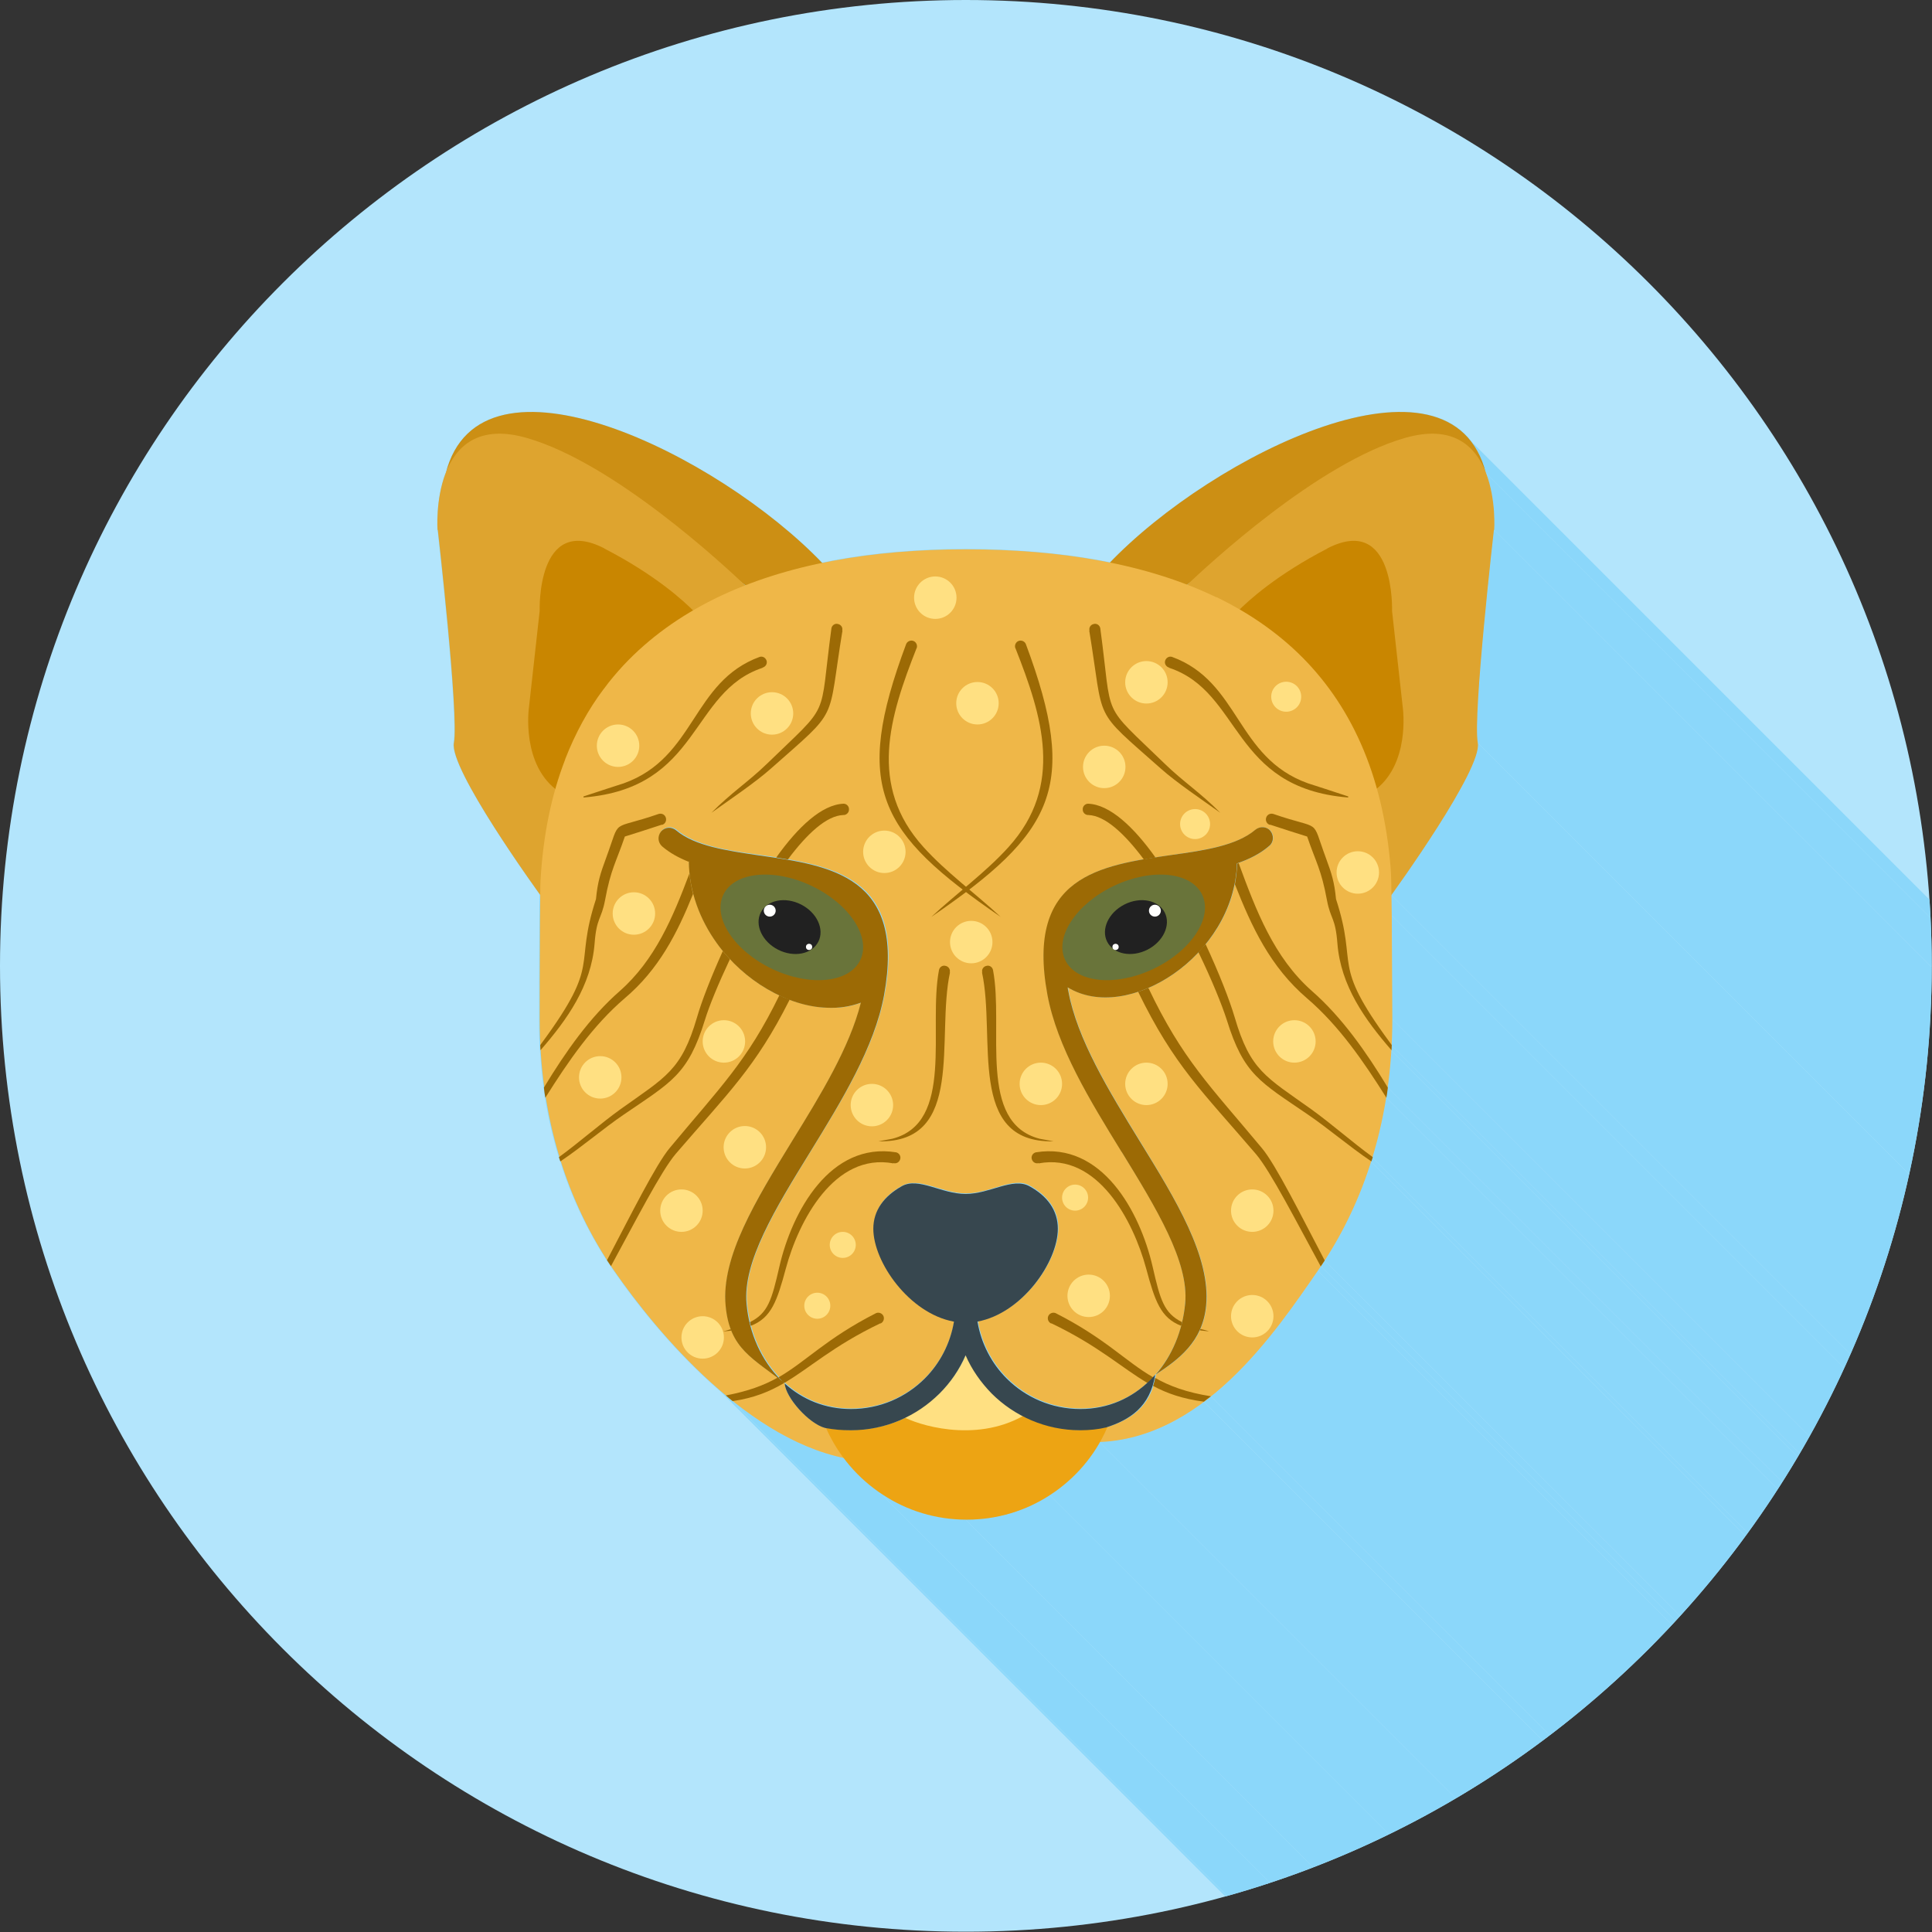 <?xml version="1.0" encoding="UTF-8"?>
<!DOCTYPE svg PUBLIC "-//W3C//DTD SVG 1.1//EN" "http://www.w3.org/Graphics/SVG/1.1/DTD/svg11.dtd">
<!-- Creator: CorelDRAW -->
<svg xmlns="http://www.w3.org/2000/svg" xml:space="preserve" width="6.827in" height="6.827in" style="shape-rendering:geometricPrecision; text-rendering:geometricPrecision; image-rendering:optimizeQuality; fill-rule:evenodd; clip-rule:evenodd"
viewBox="0 0 6.827 6.827"
 xmlns:xlink="http://www.w3.org/1999/xlink">
 <rect x="0" y="0" width="6.827" height="6.827" fill="#333333" stroke="none"/>
 <defs>
  <style type="text/css">
   <![CDATA[
    .fil2 {fill:none}
    .fil11 {fill:#212121}
    .fil12 {fill:#37474F}
    .fil10 {fill:#69743A}
    .fil1 {fill:#8BD7FA}
    .fil8 {fill:#9C6A05}
    .fil0 {fill:#B3E5FC}
    .fil5 {fill:#C98600}
    .fil3 {fill:#CC8F14}
    .fil4 {fill:#DEA42F}
    .fil7 {fill:#EDA413}
    .fil6 {fill:#EFB748}
    .fil9 {fill:#FFE082}
    .fil13 {fill:#FFFFFE}
   ]]>
  </style>
   <clipPath id="id0">
    <path d="M3.413 -3.93701e-006c1.885,0 3.413,1.528 3.413,3.413 0,1.885 -1.528,3.413 -3.413,3.413 -1.885,0 -3.413,-1.528 -3.413,-3.413 0,-1.885 1.528,-3.413 3.413,-3.413z"/>
   </clipPath>
 </defs>
 <g id="Layer_x0020_1">
  <path class="fil0" d="M3.413 -3.93701e-006c1.885,0 3.413,1.528 3.413,3.413 0,1.885 -1.528,3.413 -3.413,3.413 -1.885,0 -3.413,-1.528 -3.413,-3.413 0,-1.885 1.528,-3.413 3.413,-3.413z"/>
  <g style="clip-path:url(#id0)">
   <g id="_490941288">
    <g>
     <polygon id="_5236138161" class="fil1" points="5.2,1.561 8.986,5.347 9.007,5.38 9.025,5.417 9.038,5.46 5.252,1.673 5.238,1.631 5.221,1.593 "/>
     <polygon id="_523613888" class="fil1" points="5.252,1.673 9.038,5.46 9.041,5.468 9.044,5.477 9.047,5.486 9.049,5.495 9.051,5.504 9.054,5.513 9.055,5.521 9.057,5.53 9.059,5.539 9.06,5.547 9.061,5.555 9.062,5.564 9.063,5.571 9.064,5.579 9.064,5.587 9.065,5.594 9.065,5.601 9.066,5.608 9.066,5.614 9.066,5.62 9.066,5.626 9.066,5.631 9.066,5.636 9.066,5.64 9.066,5.644 9.066,5.648 9.066,5.651 9.066,5.654 9.066,5.656 9.066,5.657 9.066,5.658 9.066,5.658 5.279,1.872 5.279,1.872 5.279,1.871 5.279,1.869 5.28,1.867 5.28,1.865 5.28,1.862 5.28,1.858 5.28,1.854 5.28,1.85 5.28,1.845 5.28,1.839 5.28,1.834 5.28,1.828 5.279,1.821 5.279,1.815 5.279,1.808 5.278,1.8 5.277,1.793 5.277,1.785 5.276,1.777 5.275,1.769 5.274,1.761 5.272,1.752 5.271,1.744 5.269,1.735 5.267,1.726 5.265,1.718 5.263,1.709 5.26,1.7 5.258,1.691 5.255,1.682 "/>
     <polygon id="_523615568" class="fil1" points="5.279,1.872 9.066,5.658 9.065,5.66 9.065,5.666 9.064,5.675 9.062,5.687 9.061,5.702 9.059,5.719 9.057,5.74 9.054,5.762 9.052,5.787 9.049,5.813 9.046,5.841 9.043,5.871 9.04,5.902 9.037,5.933 9.033,5.966 9.03,5.998 9.027,6.032 9.024,6.065 9.021,6.098 9.019,6.13 9.016,6.162 9.014,6.194 9.012,6.224 9.01,6.253 9.008,6.28 9.007,6.306 9.006,6.329 9.006,6.351 9.006,6.37 9.006,6.387 9.007,6.4 9.008,6.411 5.222,2.625 5.221,2.614 5.22,2.6 5.219,2.584 5.22,2.565 5.22,2.543 5.221,2.519 5.222,2.494 5.224,2.466 5.225,2.437 5.228,2.407 5.23,2.376 5.232,2.344 5.235,2.311 5.238,2.278 5.241,2.245 5.244,2.212 5.247,2.179 5.25,2.147 5.253,2.115 5.257,2.085 5.26,2.055 5.262,2.027 5.265,2.001 5.268,1.976 5.27,1.953 5.273,1.933 5.274,1.915 5.276,1.9 5.277,1.888 5.279,1.879 5.279,1.874 "/>
     <polygon id="_523615352" class="fil1" points="5.222,2.625 9.008,6.411 9.009,6.419 9.008,6.429 9.006,6.441 9.003,6.453 8.998,6.467 8.992,6.482 8.985,6.498 8.977,6.515 8.969,6.533 8.959,6.552 8.949,6.571 8.938,6.59 8.926,6.611 8.914,6.631 8.902,6.652 8.889,6.673 8.876,6.694 8.863,6.714 8.849,6.735 8.836,6.756 8.823,6.776 8.809,6.796 8.796,6.815 8.784,6.833 8.772,6.851 8.76,6.868 8.748,6.885 8.738,6.9 8.728,6.914 8.719,6.927 8.711,6.939 8.703,6.949 4.917,3.163 4.924,3.152 4.933,3.141 4.942,3.128 4.952,3.114 4.962,3.098 4.973,3.082 4.985,3.065 4.998,3.047 5.01,3.029 5.023,3.009 5.036,2.99 5.05,2.969 5.063,2.949 5.076,2.928 5.09,2.907 5.103,2.886 5.115,2.865 5.128,2.845 5.14,2.824 5.152,2.804 5.163,2.785 5.173,2.765 5.182,2.747 5.191,2.729 5.199,2.712 5.206,2.696 5.212,2.681 5.216,2.667 5.22,2.655 5.222,2.643 5.223,2.633 "/>
     <polygon id="_523615016" class="fil1" points="4.917,3.163 8.703,6.949 8.703,6.953 8.703,6.957 8.703,6.961 8.703,6.966 8.704,6.97 8.704,6.974 8.704,6.979 8.704,6.983 8.704,6.988 8.704,6.993 8.704,6.997 8.704,7.002 8.704,7.007 8.704,7.011 8.704,7.016 8.704,7.021 4.918,3.235 4.918,3.23 4.918,3.225 4.918,3.22 4.918,3.216 4.918,3.211 4.918,3.206 4.917,3.202 4.917,3.197 4.917,3.193 4.917,3.188 4.917,3.184 4.917,3.179 4.917,3.175 4.917,3.171 4.917,3.167 "/>
     <polygon id="_523615088" class="fil1" points="4.918,3.235 8.704,7.021 8.704,7.034 8.704,7.047 8.705,7.061 8.705,7.074 8.705,7.088 8.705,7.103 8.705,7.117 8.705,7.131 8.705,7.145 8.705,7.16 8.705,7.174 8.706,7.188 8.706,7.202 8.706,7.216 8.706,7.229 8.706,7.243 8.706,7.256 8.706,7.268 8.706,7.281 8.706,7.292 8.706,7.304 8.706,7.315 8.706,7.325 8.706,7.335 8.706,7.344 8.706,7.353 8.706,7.361 8.706,7.368 8.706,7.374 8.706,7.379 8.706,7.384 8.706,7.388 4.92,3.602 4.92,3.598 4.92,3.593 4.92,3.588 4.92,3.581 4.92,3.574 4.92,3.566 4.92,3.558 4.92,3.549 4.92,3.539 4.92,3.528 4.92,3.518 4.92,3.506 4.92,3.494 4.92,3.482 4.92,3.469 4.92,3.456 4.92,3.443 4.919,3.429 4.919,3.416 4.919,3.402 4.919,3.388 4.919,3.373 4.919,3.359 4.919,3.345 4.919,3.33 4.919,3.316 4.919,3.302 4.918,3.288 4.918,3.274 4.918,3.261 4.918,3.248 "/>
     <polygon id="_523615640" class="fil1" points="4.92,3.602 8.706,7.388 8.706,7.394 8.706,7.4 8.706,7.405 8.706,7.411 8.706,7.417 8.706,7.423 8.706,7.428 8.706,7.434 8.706,7.44 8.706,7.446 8.705,7.452 8.705,7.457 8.705,7.463 8.705,7.469 8.704,7.474 8.704,7.48 4.918,3.694 4.918,3.688 4.918,3.682 4.919,3.677 4.919,3.671 4.919,3.665 4.919,3.659 4.919,3.654 4.92,3.648 4.92,3.642 4.92,3.636 4.92,3.631 4.92,3.625 4.92,3.619 4.92,3.613 4.92,3.607 "/>
     <polygon id="_523615664" class="fil1" points="4.918,3.694 8.704,7.48 8.704,7.482 8.704,7.485 8.704,7.487 8.704,7.489 8.704,7.491 8.703,7.493 8.703,7.496 8.703,7.498 4.917,3.712 4.917,3.709 4.917,3.707 4.917,3.705 4.917,3.703 4.918,3.7 4.918,3.698 4.918,3.696 "/>
     <polygon id="_523615688" class="fil1" points="4.917,3.712 8.703,7.498 8.703,7.502 8.703,7.506 8.702,7.51 8.702,7.515 8.702,7.519 8.701,7.523 8.701,7.527 8.701,7.531 8.7,7.535 8.7,7.54 8.7,7.544 8.699,7.548 8.699,7.552 8.699,7.556 8.698,7.56 8.698,7.564 8.697,7.568 8.697,7.572 8.697,7.577 8.696,7.581 8.696,7.585 8.695,7.589 8.695,7.593 8.694,7.597 8.694,7.601 8.693,7.605 8.693,7.609 8.692,7.613 8.692,7.617 8.691,7.621 8.691,7.625 8.69,7.629 4.904,3.843 4.904,3.839 4.905,3.835 4.906,3.831 4.906,3.827 4.907,3.823 4.907,3.819 4.908,3.815 4.908,3.811 4.909,3.807 4.909,3.803 4.909,3.799 4.91,3.794 4.91,3.79 4.911,3.786 4.911,3.782 4.912,3.778 4.912,3.774 4.912,3.77 4.913,3.766 4.913,3.762 4.914,3.757 4.914,3.753 4.914,3.749 4.915,3.745 4.915,3.741 4.915,3.737 4.915,3.732 4.916,3.728 4.916,3.724 4.916,3.72 4.917,3.716 "/>
     <polygon id="_523615496" class="fil1" points="4.904,3.843 8.69,7.629 8.69,7.634 8.689,7.638 8.688,7.643 8.688,7.647 8.687,7.652 8.686,7.656 8.685,7.661 8.685,7.665 4.899,3.879 4.899,3.875 4.9,3.87 4.901,3.866 4.901,3.861 4.902,3.857 4.903,3.852 4.903,3.848 "/>
     <polygon id="_523615280" class="fil1" points="4.899,3.879 8.685,7.665 8.684,7.672 8.683,7.679 8.681,7.686 8.68,7.693 8.679,7.699 8.678,7.706 8.676,7.713 8.675,7.72 8.674,7.726 8.672,7.733 8.671,7.74 8.67,7.746 8.668,7.753 8.667,7.76 8.665,7.766 8.664,7.773 8.662,7.78 8.661,7.786 8.659,7.793 8.657,7.799 8.656,7.806 8.654,7.812 8.652,7.819 8.651,7.825 8.649,7.832 8.647,7.838 8.645,7.845 8.644,7.851 8.642,7.857 8.64,7.864 8.638,7.87 8.636,7.876 4.85,4.09 4.852,4.084 4.854,4.077 4.856,4.071 4.857,4.065 4.859,4.058 4.861,4.052 4.863,4.045 4.864,4.039 4.866,4.032 4.868,4.026 4.87,4.019 4.871,4.013 4.873,4.006 4.874,4 4.876,3.993 4.878,3.987 4.879,3.98 4.881,3.973 4.882,3.967 4.883,3.96 4.885,3.954 4.886,3.947 4.888,3.94 4.889,3.933 4.89,3.927 4.891,3.92 4.893,3.913 4.894,3.906 4.895,3.9 4.896,3.893 4.897,3.886 "/>
     <polygon id="_523615400" class="fil1" points="4.85,4.09 8.636,7.876 8.636,7.878 8.635,7.88 8.634,7.882 8.634,7.884 8.633,7.886 8.633,7.887 8.632,7.889 8.632,7.891 4.845,4.105 4.846,4.103 4.846,4.101 4.847,4.099 4.848,4.097 4.848,4.096 4.849,4.094 4.849,4.092 "/>
     <polygon id="_523615880" class="fil1" points="4.845,4.105 8.632,7.891 8.628,7.903 8.624,7.915 8.62,7.926 8.616,7.938 8.612,7.95 8.607,7.961 8.603,7.973 8.599,7.984 8.594,7.996 8.59,8.007 8.585,8.018 8.58,8.029 8.575,8.041 8.57,8.052 8.565,8.063 8.56,8.074 8.555,8.084 8.55,8.095 8.544,8.106 8.539,8.117 8.533,8.127 8.528,8.138 8.522,8.148 8.516,8.159 8.511,8.169 8.505,8.18 8.499,8.19 8.493,8.2 8.487,8.21 8.48,8.22 8.474,8.23 8.468,8.24 4.681,4.454 4.688,4.444 4.694,4.434 4.7,4.424 4.706,4.414 4.712,4.404 4.718,4.393 4.724,4.383 4.73,4.373 4.736,4.362 4.742,4.352 4.747,4.341 4.753,4.33 4.758,4.32 4.763,4.309 4.769,4.298 4.774,4.287 4.779,4.276 4.784,4.265 4.789,4.254 4.794,4.243 4.799,4.232 4.803,4.221 4.808,4.209 4.812,4.198 4.817,4.186 4.821,4.175 4.825,4.163 4.83,4.152 4.834,4.14 4.838,4.128 4.841,4.117 "/>
     <polygon id="_523616000" class="fil1" points="4.681,4.454 8.468,8.24 8.466,8.243 8.464,8.245 8.463,8.248 8.461,8.251 8.459,8.253 8.457,8.256 8.456,8.258 8.454,8.261 4.668,4.475 4.669,4.472 4.671,4.469 4.673,4.467 4.675,4.464 4.676,4.462 4.678,4.459 4.68,4.456 "/>
     <polygon id="_523616192" class="fil1" points="4.668,4.475 8.454,8.261 8.453,8.263 8.451,8.265 8.45,8.267 8.449,8.269 8.447,8.271 8.446,8.273 8.444,8.275 8.443,8.277 4.657,4.491 4.658,4.489 4.66,4.487 4.661,4.485 4.662,4.483 4.664,4.481 4.665,4.479 4.666,4.477 "/>
     <polygon id="_523615904" class="fil1" points="4.657,4.491 8.443,8.277 8.435,8.289 8.426,8.301 8.418,8.314 8.409,8.326 8.4,8.34 8.39,8.353 8.381,8.366 8.371,8.38 8.361,8.394 8.35,8.408 8.34,8.423 8.329,8.437 8.318,8.452 8.307,8.466 8.296,8.481 8.284,8.496 8.272,8.511 8.26,8.525 8.248,8.54 8.235,8.555 8.222,8.57 8.209,8.584 8.196,8.599 8.182,8.613 8.168,8.627 8.154,8.641 8.14,8.655 8.126,8.669 8.111,8.682 8.096,8.695 8.081,8.708 8.065,8.721 4.279,4.934 4.295,4.922 4.31,4.909 4.325,4.896 4.339,4.882 4.354,4.869 4.368,4.855 4.382,4.841 4.396,4.827 4.41,4.812 4.423,4.798 4.436,4.783 4.449,4.769 4.461,4.754 4.474,4.739 4.486,4.724 4.498,4.71 4.509,4.695 4.521,4.68 4.532,4.665 4.543,4.651 4.554,4.636 4.564,4.622 4.574,4.608 4.585,4.594 4.594,4.58 4.604,4.567 4.613,4.553 4.622,4.54 4.631,4.527 4.64,4.515 4.648,4.503 "/>
     <polygon id="_523615856" class="fil1" points="4.279,4.934 8.065,8.721 8.062,8.723 8.059,8.726 8.056,8.728 8.053,8.73 8.05,8.733 8.047,8.735 8.044,8.737 8.041,8.74 4.255,4.954 4.258,4.951 4.261,4.949 4.264,4.946 4.267,4.944 4.27,4.942 4.273,4.939 4.276,4.937 "/>
     <polygon id="_523615928" class="fil1" points="4.255,4.954 8.041,8.74 8.031,8.747 8.021,8.755 8.01,8.762 8,8.769 7.99,8.775 7.979,8.782 7.968,8.789 7.958,8.795 7.947,8.801 7.936,8.807 7.925,8.813 7.914,8.818 7.903,8.824 7.891,8.829 7.88,8.834 7.869,8.839 7.857,8.843 7.845,8.848 7.833,8.852 7.822,8.856 7.81,8.859 7.798,8.863 7.785,8.866 7.773,8.869 7.761,8.871 7.748,8.874 7.736,8.876 7.723,8.878 7.71,8.879 7.697,8.881 7.684,8.881 7.671,8.882 3.885,5.096 3.898,5.095 3.911,5.094 3.924,5.093 3.937,5.091 3.949,5.09 3.962,5.088 3.974,5.085 3.987,5.083 3.999,5.08 4.011,5.076 4.023,5.073 4.035,5.069 4.047,5.066 4.059,5.061 4.071,5.057 4.082,5.053 4.094,5.048 4.105,5.043 4.116,5.038 4.128,5.032 4.139,5.027 4.15,5.021 4.161,5.015 4.171,5.009 4.182,5.002 4.193,4.996 4.203,4.989 4.214,4.982 4.224,4.975 4.234,4.968 4.244,4.961 "/>
     <polygon id="_523616096" class="fil1" points="3.885,5.096 7.671,8.882 7.667,8.889 7.663,8.896 7.659,8.903 7.654,8.91 7.65,8.917 7.645,8.923 7.641,8.93 7.636,8.937 7.631,8.943 7.626,8.95 7.621,8.956 7.616,8.962 7.611,8.968 7.605,8.974 7.6,8.98 7.595,8.986 7.589,8.992 7.583,8.998 7.578,9.004 7.572,9.009 7.566,9.015 7.56,9.02 7.554,9.026 7.548,9.031 7.541,9.036 7.535,9.041 7.529,9.046 7.522,9.051 7.516,9.056 7.509,9.06 7.502,9.065 7.495,9.069 3.709,5.283 3.716,5.279 3.723,5.274 3.729,5.269 3.736,5.265 3.742,5.26 3.749,5.255 3.755,5.25 3.761,5.245 3.767,5.239 3.774,5.234 3.78,5.229 3.785,5.223 3.791,5.217 3.797,5.212 3.803,5.206 3.808,5.2 3.814,5.194 3.819,5.188 3.825,5.182 3.83,5.176 3.835,5.17 3.84,5.163 3.845,5.157 3.85,5.15 3.855,5.144 3.859,5.137 3.864,5.13 3.868,5.124 3.873,5.117 3.877,5.11 3.881,5.103 "/>
     <polygon id="_523615976" class="fil1" points="3.709,5.283 7.495,9.069 7.487,9.075 7.479,9.08 7.471,9.085 7.463,9.089 7.454,9.094 7.446,9.098 7.437,9.102 7.429,9.107 7.42,9.111 7.411,9.114 7.402,9.118 7.393,9.122 7.384,9.125 7.375,9.128 7.366,9.131 7.357,9.134 7.347,9.137 7.338,9.14 7.328,9.142 7.319,9.144 7.309,9.146 7.3,9.148 7.29,9.15 7.28,9.151 7.27,9.153 7.26,9.154 7.25,9.155 7.24,9.156 7.23,9.156 7.22,9.157 7.21,9.157 7.2,9.157 3.413,5.371 3.424,5.371 3.434,5.371 3.444,5.37 3.454,5.37 3.464,5.369 3.474,5.368 3.484,5.366 3.494,5.365 3.503,5.364 3.513,5.362 3.523,5.36 3.533,5.358 3.542,5.356 3.552,5.353 3.561,5.351 3.57,5.348 3.58,5.345 3.589,5.342 3.598,5.339 3.607,5.335 3.616,5.332 3.625,5.328 3.634,5.324 3.642,5.32 3.651,5.316 3.66,5.312 3.668,5.308 3.677,5.303 3.685,5.298 3.693,5.293 3.701,5.288 "/>
     <polygon id="_523616240" class="fil1" points="3.413,5.371 7.2,9.157 7.189,9.157 7.179,9.157 7.169,9.156 7.159,9.156 7.149,9.155 7.139,9.154 7.129,9.153 7.119,9.151 7.109,9.15 7.1,9.148 7.09,9.146 7.08,9.144 7.071,9.142 7.061,9.14 7.052,9.137 7.043,9.134 7.033,9.131 7.024,9.128 7.015,9.125 7.006,9.122 6.997,9.118 6.988,9.114 6.979,9.111 6.97,9.107 6.962,9.102 6.953,9.098 6.945,9.094 6.936,9.089 6.928,9.085 6.92,9.08 6.912,9.075 6.904,9.069 3.118,5.283 3.126,5.288 3.134,5.293 3.142,5.298 3.15,5.303 3.159,5.308 3.167,5.312 3.176,5.316 3.184,5.32 3.193,5.324 3.202,5.328 3.211,5.332 3.22,5.335 3.229,5.339 3.238,5.342 3.247,5.345 3.256,5.348 3.266,5.351 3.275,5.353 3.285,5.356 3.294,5.358 3.304,5.36 3.313,5.362 3.323,5.364 3.333,5.365 3.343,5.366 3.353,5.368 3.363,5.369 3.373,5.37 3.383,5.37 3.393,5.371 3.403,5.371 "/>
     <polygon id="_523616432" class="fil1" points="2.978,5.152 6.764,8.938 6.751,8.935 6.738,8.932 6.725,8.929 6.713,8.925 6.7,8.921 6.687,8.917 6.674,8.912 6.662,8.907 6.649,8.903 6.636,8.897 6.624,8.892 6.611,8.886 6.599,8.881 6.587,8.875 6.574,8.868 6.562,8.862 6.55,8.855 6.538,8.849 6.526,8.842 6.514,8.835 6.502,8.827 6.49,8.82 6.478,8.812 6.466,8.804 6.455,8.796 6.443,8.788 6.432,8.78 6.42,8.772 6.409,8.763 6.398,8.755 6.386,8.746 6.375,8.737 2.589,4.951 2.6,4.96 2.611,4.969 2.623,4.977 2.634,4.986 2.645,4.994 2.657,5.002 2.668,5.01 2.68,5.018 2.692,5.026 2.704,5.033 2.716,5.041 2.727,5.048 2.739,5.055 2.752,5.062 2.764,5.069 2.776,5.076 2.788,5.082 2.8,5.088 2.813,5.094 2.825,5.1 2.838,5.106 2.85,5.111 2.863,5.116 2.875,5.121 2.888,5.126 2.901,5.13 2.914,5.135 2.926,5.139 2.939,5.142 2.952,5.146 2.965,5.149 "/>
     <polygon id="_523617152" class="fil1" points="3.118,5.283 6.904,9.069 6.899,9.066 6.894,9.063 6.889,9.059 6.884,9.056 6.879,9.052 6.874,9.049 6.869,9.045 6.865,9.041 6.86,9.038 6.855,9.034 6.851,9.03 6.846,9.026 6.841,9.022 3.055,5.236 3.06,5.24 3.064,5.244 3.069,5.248 3.074,5.251 3.078,5.255 3.083,5.259 3.088,5.262 3.093,5.266 3.098,5.27 3.103,5.273 3.107,5.277 3.112,5.28 "/>
     <polygon id="_523616864" class="fil1" points="2.589,4.951 6.375,8.737 6.372,8.735 6.369,8.733 6.366,8.73 6.363,8.728 6.36,8.725 6.357,8.723 6.354,8.72 6.351,8.718 2.565,4.931 2.568,4.934 2.571,4.936 2.574,4.939 2.577,4.941 2.58,4.944 2.583,4.946 2.586,4.949 "/>
     <polygon id="_523616960" class="fil1" points="2.565,4.931 6.351,8.718 6.335,8.704 6.319,8.691 2.533,4.904 2.549,4.918 "/>
    </g>
    <path id="_490941336" class="fil1" d="M1.575 1.673c0.121,-0.48 0.959,-0.07 1.33,0.315 0.159,-0.033 0.33,-0.048 0.508,-0.048 0.179,0 0.351,0.015 0.51,0.047 0.371,-0.385 1.208,-0.794 1.329,-0.314 0.035,0.093 0.028,0.199 0.028,0.199 0,0 -0.075,0.656 -0.057,0.753 0.015,0.082 -0.232,0.436 -0.305,0.538 0,0.022 0.001,0.046 0.001,0.072 0.002,0.137 0.002,0.332 0.002,0.367 0,0.031 -0.001,0.062 -0.002,0.092 -0,0.006 -0.001,0.012 -0.001,0.018 -0.003,0.045 -0.007,0.089 -0.013,0.132 -0.002,0.012 -0.003,0.024 -0.005,0.036 -0.012,0.073 -0.028,0.143 -0.049,0.211 -0.001,0.005 -0.003,0.01 -0.005,0.015 -0.04,0.127 -0.096,0.244 -0.164,0.349 -0.004,0.007 -0.009,0.014 -0.014,0.021 -0.004,0.005 -0.007,0.011 -0.011,0.016 -0.087,0.125 -0.212,0.311 -0.378,0.444 -0.008,0.006 -0.016,0.013 -0.025,0.019 -0.107,0.08 -0.23,0.137 -0.369,0.142 -0.043,0.076 -0.103,0.14 -0.176,0.187 -0.085,0.056 -0.187,0.088 -0.296,0.088 -0.109,0 -0.211,-0.032 -0.296,-0.088 -0.054,-0.035 -0.101,-0.08 -0.14,-0.131 -0.139,-0.03 -0.271,-0.106 -0.389,-0.201 -0.008,-0.006 -0.016,-0.013 -0.024,-0.02 -0.172,-0.143 -0.312,-0.321 -0.395,-0.441 -0.004,-0.005 -0.007,-0.011 -0.011,-0.016 -0.005,-0.007 -0.009,-0.014 -0.014,-0.021 -0.068,-0.106 -0.124,-0.222 -0.164,-0.349 -0.002,-0.005 -0.003,-0.01 -0.005,-0.015 -0.021,-0.068 -0.037,-0.138 -0.049,-0.211 -0.002,-0.012 -0.004,-0.024 -0.005,-0.036 -0.006,-0.043 -0.01,-0.087 -0.013,-0.132 -0,-0.006 -0.001,-0.012 -0.001,-0.018 -0.002,-0.03 -0.002,-0.061 -0.002,-0.092 0,-0.027 0,-0.223 0.001,-0.343 0,-0.038 0,-0.072 0.001,-0.098 -0.075,-0.104 -0.319,-0.454 -0.304,-0.536 0.018,-0.096 -0.057,-0.753 -0.057,-0.753 0,0 -0.007,-0.105 0.028,-0.199z"/>
   </g>
  </g>
  <path class="fil2" d="M3.413 -3.93701e-006c1.885,0 3.413,1.528 3.413,3.413 0,1.885 -1.528,3.413 -3.413,3.413 -1.885,0 -3.413,-1.528 -3.413,-3.413 0,-1.885 1.528,-3.413 3.413,-3.413z"/>
  <path class="fil3" d="M4.96 1.555c-0.154,0.026 -0.675,0.445 -0.774,0.518 -0.084,-0.034 -0.174,-0.06 -0.268,-0.081 0.369,-0.387 1.212,-0.8 1.333,-0.319 -0.036,-0.095 -0.137,-0.145 -0.291,-0.119z"/>
  <path class="fil4" d="M5.279 1.872c0,0 -0.075,0.656 -0.057,0.753 0.017,0.091 -0.286,0.512 -0.322,0.561 -0,-0.038 -0.001,-0.065 -0.001,-0.073 -0.016,-0.104 -0.033,-0.209 -0.049,-0.313 -0.082,-0.272 -0.233,-0.491 -0.48,-0.636 -0.028,-0.017 -0.057,-0.032 -0.087,-0.047 -0.002,-0.001 -0.003,-0.001 -0.004,-0.002 -0.03,-0.015 -0.061,-0.028 -0.092,-0.041 0.085,-0.081 0.469,-0.437 0.776,-0.526 0.347,-0.101 0.317,0.325 0.317,0.325z"/>
  <path class="fil5" d="M4.69 1.938c0.241,-0.124 0.229,0.221 0.229,0.221l0.038 0.342c0,0 0.029,0.205 -0.107,0.297 -0.011,-0.04 -0.024,-0.078 -0.038,-0.114l-0 -0.001c-0.036,-0.092 -0.082,-0.175 -0.136,-0.248l-0.001 -0.001c-0.022,-0.029 -0.045,-0.057 -0.069,-0.083 -0.069,-0.073 -0.148,-0.136 -0.235,-0.188 0.039,-0.04 0.14,-0.132 0.32,-0.225z"/>
  <path class="fil3" d="M1.866 1.555c0.154,0.026 0.675,0.445 0.774,0.518 0.084,-0.034 0.174,-0.06 0.268,-0.081 -0.369,-0.387 -1.212,-0.8 -1.333,-0.319 0.036,-0.095 0.137,-0.145 0.291,-0.119z"/>
  <path class="fil4" d="M1.547 1.872c0,0 0.075,0.656 0.057,0.753 -0.017,0.091 0.286,0.512 0.322,0.561 0,-0.038 0.001,-0.065 0.001,-0.073 0.016,-0.104 0.033,-0.209 0.049,-0.313 0.082,-0.272 0.233,-0.491 0.48,-0.636 0.028,-0.017 0.057,-0.032 0.087,-0.047 0.002,-0.001 0.003,-0.001 0.004,-0.002 0.03,-0.015 0.061,-0.028 0.092,-0.041 -0.085,-0.081 -0.469,-0.437 -0.776,-0.526 -0.347,-0.101 -0.317,0.325 -0.317,0.325z"/>
  <path class="fil5" d="M2.136 1.938c-0.241,-0.124 -0.229,0.221 -0.229,0.221l-0.038 0.342c0,0 -0.029,0.205 0.107,0.297 0.011,-0.04 0.024,-0.078 0.038,-0.114l0 -0.001c0.036,-0.092 0.082,-0.175 0.136,-0.248l0.001 -0.001c0.022,-0.029 0.045,-0.057 0.069,-0.083 0.069,-0.073 0.148,-0.136 0.235,-0.188 -0.039,-0.04 -0.14,-0.132 -0.32,-0.225z"/>
  <path class="fil6" d="M4.299 2.111c-0.248,-0.12 -0.554,-0.17 -0.886,-0.17 -0.331,0 -0.636,0.052 -0.884,0.173 -0.001,0.001 -0.003,0.002 -0.004,0.002 -0.123,0.061 -0.231,0.138 -0.322,0.235 -0.024,0.026 -0.048,0.054 -0.069,0.083 -0,0 -0.001,0.001 -0.001,0.001 -0.055,0.073 -0.1,0.156 -0.136,0.248 -0,0 -0,0.001 -0,0.001 -0.048,0.124 -0.078,0.266 -0.087,0.428 -0.001,0.013 -0.001,0.072 -0.002,0.146 -0.001,0.12 -0.001,0.316 -0.001,0.343 0,0.348 0.097,0.65 0.263,0.889 0.149,0.215 0.48,0.616 0.851,0.669 -0.015,-0.016 -0.078,-0.107 -0.105,-0.114 -0.058,-0.015 -0.141,-0.108 -0.143,-0.157 -0.109,-0.088 -0.194,-0.119 -0.208,-0.275 -0.016,-0.172 0.106,-0.372 0.235,-0.581 0.1,-0.162 0.203,-0.331 0.243,-0.489 -0.037,0.014 -0.077,0.02 -0.119,0.018 -0.07,-0.003 -0.144,-0.026 -0.212,-0.066 -0.067,-0.039 -0.13,-0.095 -0.178,-0.162 -0.059,-0.082 -0.098,-0.182 -0.099,-0.29 -0.035,-0.014 -0.066,-0.031 -0.093,-0.054 -0.016,-0.013 -0.017,-0.037 -0.004,-0.053 0.013,-0.016 0.037,-0.017 0.053,-0.004 0.066,0.056 0.179,0.073 0.295,0.089 0.255,0.037 0.517,0.074 0.44,0.493 -0.034,0.185 -0.15,0.374 -0.262,0.556 -0.122,0.199 -0.238,0.388 -0.224,0.535 0.01,0.106 0.053,0.201 0.121,0.269 0.064,0.064 0.149,0.103 0.247,0.103 0.102,0 0.194,-0.041 0.261,-0.108 0.053,-0.053 0.09,-0.123 0.103,-0.201 -0.157,-0.029 -0.284,-0.21 -0.284,-0.328 0,-0.066 0.038,-0.116 0.1,-0.15 0.059,-0.033 0.14,0.027 0.226,0.027 0.086,0 0.167,-0.061 0.226,-0.027 0.062,0.035 0.1,0.085 0.1,0.15 0,0.118 -0.127,0.299 -0.284,0.328 0.013,0.078 0.05,0.148 0.103,0.201 0.067,0.067 0.159,0.108 0.261,0.108 0.099,0 0.184,-0.039 0.247,-0.103 0.068,-0.068 0.112,-0.164 0.121,-0.269 0.014,-0.148 -0.102,-0.337 -0.224,-0.535 -0.112,-0.182 -0.228,-0.371 -0.262,-0.556 -0.076,-0.419 0.186,-0.457 0.44,-0.493 0.115,-0.017 0.229,-0.033 0.295,-0.089 0.016,-0.013 0.039,-0.012 0.053,0.004 0.013,0.016 0.012,0.039 -0.004,0.053 -0.032,0.028 -0.071,0.047 -0.114,0.062 -0.01,0.327 -0.388,0.567 -0.598,0.438 0.001,0.004 0.001,0.009 0.002,0.013 0.031,0.17 0.144,0.354 0.252,0.53 0.128,0.209 0.251,0.409 0.235,0.581 -0.012,0.129 -0.098,0.191 -0.178,0.244 -0.017,0.113 -0.088,0.159 -0.173,0.186 -0.017,0.006 -0.04,0.04 -0.055,0.053 0.39,0.004 0.651,-0.391 0.8,-0.606 0.166,-0.239 0.263,-0.541 0.263,-0.889 0,-0.035 -0.001,-0.23 -0.002,-0.367 -0.001,-0.081 -0.002,-0.148 -0.004,-0.167 -0.027,-0.336 -0.145,-0.583 -0.326,-0.758 -0.083,-0.08 -0.179,-0.145 -0.285,-0.197 -0.001,-0.001 -0.002,-0.001 -0.004,-0.002z"/>
  <path class="fil7" d="M3.819 5.053c-0.122,0 -0.233,-0.05 -0.313,-0.13 -0.039,-0.039 -0.07,-0.084 -0.092,-0.135 -0.022,0.051 -0.054,0.096 -0.092,0.135 -0.08,0.08 -0.191,0.13 -0.313,0.13 -0.032,0 -0.063,-0.003 -0.092,-0.01 0.001,0.001 0.001,0.002 0.002,0.003l-6.29921e-005 0c0.043,0.097 0.113,0.179 0.201,0.236 0.085,0.056 0.187,0.088 0.296,0.088 0.109,0 0.211,-0.032 0.296,-0.088 0.087,-0.057 0.157,-0.138 0.199,-0.234 0.001,-0.002 0.002,-0.004 0.003,-0.006 -0.029,0.006 -0.06,0.01 -0.092,0.01z"/>
  <path class="fil8" d="M3.964 4.071c0.122,0.199 0.238,0.388 0.224,0.535 -0.009,0.096 -0.046,0.185 -0.104,0.251 0.08,-0.053 0.166,-0.115 0.178,-0.244 0.016,-0.172 -0.106,-0.372 -0.235,-0.581 -0.108,-0.176 -0.221,-0.36 -0.252,-0.53 -0.001,-0.004 -0.002,-0.009 -0.002,-0.013 0.21,0.129 0.588,-0.11 0.598,-0.438 0.043,-0.015 0.082,-0.034 0.114,-0.062 0.016,-0.013 0.017,-0.037 0.004,-0.053 -0.013,-0.016 -0.037,-0.017 -0.053,-0.004 -0.066,0.056 -0.179,0.073 -0.295,0.089 -0.255,0.037 -0.517,0.074 -0.44,0.493 0.034,0.185 0.15,0.374 0.262,0.556z"/>
  <path class="fil8" d="M2.434 3.043c0.001,0.108 0.04,0.208 0.099,0.29 0.048,0.067 0.111,0.123 0.178,0.162 0.068,0.04 0.142,0.064 0.212,0.066 0.041,0.002 0.081,-0.004 0.119,-0.018 -0.04,0.159 -0.143,0.327 -0.243,0.489 -0.128,0.209 -0.251,0.409 -0.235,0.581 0.014,0.156 0.099,0.187 0.208,0.275 -0.004,-0.004 -0.009,-0.008 -0.013,-0.012 -0.068,-0.068 -0.112,-0.164 -0.121,-0.269 -0.014,-0.148 0.102,-0.337 0.224,-0.535 0.112,-0.182 0.228,-0.371 0.262,-0.556 0.076,-0.419 -0.186,-0.457 -0.44,-0.493 -0.115,-0.017 -0.229,-0.033 -0.295,-0.089 -0.016,-0.013 -0.039,-0.012 -0.053,0.004 -0.013,0.016 -0.012,0.039 0.004,0.053 0.027,0.023 0.058,0.04 0.093,0.054z"/>
  <path class="fil9" d="M3.413 4.788c-0.022,0.051 -0.054,0.096 -0.092,0.135 -0.028,0.028 -0.098,0.063 -0.132,0.082 0.049,0.028 0.253,0.096 0.427,-0.002 -0.041,-0.021 -0.078,-0.048 -0.11,-0.08 -0.039,-0.039 -0.07,-0.084 -0.092,-0.135z"/>
  <path class="fil8" d="M2.694 2.36c-0.257,0.086 -0.218,0.424 -0.631,0.458l-0 3.14961e-005 -0.001 -0 -0 -0.004c0,-8.66142e-005 0.001,-0 0.001,-0l-5.51181e-005 -2.3622e-005c0.03,-0.01 0.14,-0.046 0.141,-0.046 0.255,-0.091 0.24,-0.359 0.481,-0.447 0.011,-0.003 0.021,0.004 0.024,0.014 0.003,0.011 -0.004,0.021 -0.014,0.024z"/>
  <path class="fil8" d="M2.339 2.914c-0.092,0.03 -0.052,0.017 -0.131,0.042 -0.031,0.091 -0.05,0.116 -0.07,0.225 -0.013,0.069 -0.03,0.06 -0.037,0.154 -0.012,0.148 -0.096,0.267 -0.191,0.376 -0,-0.006 -0.001,-0.012 -0.001,-0.018 0.003,-0.004 0.005,-0.007 0.008,-0.011 0.21,-0.286 0.109,-0.26 0.189,-0.505 0.006,-0.061 0.015,-0.089 0.036,-0.146 0.054,-0.146 0.01,-0.094 0.186,-0.155 0.011,-0.003 0.022,0.003 0.025,0.014 0.003,0.011 -0.003,0.022 -0.014,0.025z"/>
  <path class="fil8" d="M2.98 2.88c-0.059,0.002 -0.128,0.066 -0.196,0.157 -0.013,-0.002 -0.027,-0.005 -0.041,-0.007 0.077,-0.108 0.161,-0.187 0.238,-0.19 0.011,0 0.02,0.01 0.019,0.021 -0,0.011 -0.01,0.02 -0.021,0.019zm-0.401 0.51c-0.041,0.087 -0.073,0.165 -0.088,0.214 -0.06,0.194 -0.118,0.219 -0.286,0.334 -0.071,0.048 -0.146,0.113 -0.225,0.166 -0.002,-0.005 -0.003,-0.01 -0.005,-0.015 0.074,-0.054 0.145,-0.117 0.217,-0.169 0.161,-0.115 0.216,-0.137 0.271,-0.325 0.016,-0.056 0.049,-0.141 0.091,-0.234 0.008,0.009 0.016,0.018 0.024,0.027z"/>
  <path class="fil8" d="M2.79 3.533c-0.12,0.239 -0.218,0.33 -0.402,0.544 -0.052,0.061 -0.144,0.241 -0.229,0.397 -0.005,-0.007 -0.009,-0.014 -0.014,-0.021 0.083,-0.158 0.173,-0.339 0.222,-0.397 0.176,-0.212 0.273,-0.305 0.387,-0.539 0.012,0.006 0.024,0.011 0.036,0.015z"/>
  <path class="fil8" d="M2.449 3.159c-0.056,0.139 -0.121,0.267 -0.242,0.369 -0.112,0.096 -0.199,0.222 -0.28,0.351 -0.002,-0.012 -0.004,-0.024 -0.005,-0.036 0.077,-0.127 0.162,-0.248 0.268,-0.341 0.125,-0.11 0.188,-0.261 0.246,-0.415 0.003,0.024 0.007,0.048 0.013,0.072z"/>
  <path class="fil8" d="M2.977 2.228c-0.055,0.334 -0.007,0.27 -0.253,0.488 -0.055,0.049 -0.147,0.111 -0.21,0.156 0.07,-0.071 0.13,-0.109 0.195,-0.172 0.231,-0.224 0.184,-0.148 0.229,-0.48 0.002,-0.011 0.013,-0.018 0.023,-0.015 0.011,0.002 0.018,0.013 0.015,0.023z"/>
  <path class="fil8" d="M3.239 2.29c-0.096,0.243 -0.172,0.486 0.024,0.703 0.08,0.089 0.184,0.164 0.273,0.247l-7.87402e-006 3.93701e-006c-0.434,-0.298 -0.523,-0.458 -0.334,-0.964 0.004,-0.01 0.016,-0.015 0.026,-0.011 0.01,0.004 0.015,0.016 0.011,0.026z"/>
  <path class="fil8" d="M3.357 3.436c-0.05,0.23 0.055,0.604 -0.253,0.597l0.049 -0.009c0.221,-0.057 0.126,-0.391 0.165,-0.596 0.002,-0.011 0.013,-0.018 0.023,-0.015 0.011,0.002 0.018,0.013 0.015,0.023z"/>
  <path class="fil8" d="M3.157 4.111c-0.209,-0.039 -0.335,0.204 -0.38,0.371 -0.031,0.115 -0.051,0.175 -0.124,0.203 -0.001,-0.004 -0.002,-0.009 -0.003,-0.013 0.064,-0.032 0.077,-0.078 0.104,-0.196 0.045,-0.196 0.18,-0.442 0.413,-0.404 0.011,0.003 0.017,0.014 0.014,0.024 -0.003,0.011 -0.014,0.017 -0.024,0.014zm-0.573 0.591c-0.009,0.001 -0.019,0.002 -0.029,0.003l-3.93701e-006 -5.51181e-005c0.01,-0.003 0.019,-0.005 0.027,-0.008 0.001,0.002 0.001,0.003 0.002,0.005z"/>
  <path class="fil8" d="M3.111 4.676c-0.169,0.081 -0.249,0.158 -0.34,0.211 -0.004,-0.003 -0.007,-0.007 -0.011,-0.011 -0.003,-0.003 -0.006,-0.006 -0.009,-0.009 0.099,-0.057 0.168,-0.137 0.345,-0.227 0.01,-0.004 0.022,0.001 0.026,0.011 0.004,0.01 -0.001,0.022 -0.011,0.026zm-0.34 0.211c-0.051,0.03 -0.106,0.053 -0.182,0.064 -0.008,-0.006 -0.016,-0.013 -0.024,-0.02 0.079,-0.015 0.135,-0.036 0.183,-0.063 0.008,0.006 0.015,0.012 0.023,0.018z"/>
  <path class="fil8" d="M4.132 2.36c0.257,0.086 0.218,0.424 0.631,0.458l0 3.14961e-005 0.001 -0 0 -0.004c-0,-8.66142e-005 -0.001,-0 -0.001,-0l5.51181e-005 -2.3622e-005c-0.03,-0.01 -0.14,-0.046 -0.141,-0.046 -0.255,-0.091 -0.24,-0.359 -0.481,-0.447 -0.011,-0.003 -0.021,0.004 -0.024,0.014 -0.003,0.011 0.004,0.021 0.014,0.024z"/>
  <path class="fil8" d="M4.488 2.914c0.092,0.03 0.052,0.017 0.131,0.042 0.031,0.091 0.05,0.116 0.07,0.225 0.013,0.069 0.03,0.06 0.037,0.154 0.012,0.148 0.096,0.267 0.191,0.376 0,-0.006 0.001,-0.012 0.001,-0.018 -0.003,-0.004 -0.005,-0.007 -0.008,-0.011 -0.21,-0.286 -0.109,-0.26 -0.189,-0.505 -0.006,-0.061 -0.015,-0.089 -0.036,-0.146 -0.054,-0.146 -0.01,-0.094 -0.186,-0.155 -0.011,-0.003 -0.022,0.003 -0.025,0.014 -0.003,0.011 0.003,0.022 0.014,0.025z"/>
  <path class="fil8" d="M3.846 2.88c0.059,0.002 0.128,0.066 0.196,0.157 0.013,-0.002 0.027,-0.005 0.041,-0.007 -0.077,-0.108 -0.161,-0.187 -0.238,-0.19 -0.011,0 -0.02,0.01 -0.019,0.021 0,0.011 0.01,0.02 0.021,0.019zm0.389 0.485c0.047,0.097 0.083,0.186 0.1,0.239 0.06,0.194 0.118,0.219 0.286,0.334 0.071,0.048 0.146,0.113 0.225,0.166 0.002,-0.005 0.003,-0.01 0.005,-0.015 -0.074,-0.054 -0.145,-0.117 -0.217,-0.169 -0.161,-0.115 -0.216,-0.137 -0.271,-0.325 -0.018,-0.061 -0.055,-0.156 -0.103,-0.259 -0.008,0.009 -0.016,0.018 -0.024,0.027z"/>
  <path class="fil8" d="M4.022 3.505c0.127,0.261 0.225,0.35 0.416,0.573 0.052,0.061 0.144,0.241 0.229,0.397 0.005,-0.007 0.009,-0.014 0.014,-0.021 -0.083,-0.158 -0.173,-0.339 -0.222,-0.397 -0.183,-0.22 -0.28,-0.312 -0.401,-0.566 -0.012,0.005 -0.024,0.01 -0.037,0.014z"/>
  <path class="fil8" d="M4.363 3.123c0.06,0.152 0.125,0.293 0.256,0.405 0.112,0.096 0.199,0.222 0.28,0.351 0.002,-0.012 0.004,-0.024 0.005,-0.036 -0.077,-0.127 -0.162,-0.248 -0.268,-0.341 -0.135,-0.119 -0.198,-0.286 -0.259,-0.452 -0.002,0.001 -0.003,0.001 -0.005,0.002 -0.001,0.025 -0.004,0.049 -0.008,0.072z"/>
  <path class="fil8" d="M3.849 2.228c0.055,0.334 0.007,0.27 0.253,0.488 0.055,0.049 0.147,0.111 0.21,0.156 -0.07,-0.071 -0.13,-0.109 -0.195,-0.172 -0.231,-0.224 -0.184,-0.148 -0.229,-0.48 -0.002,-0.011 -0.013,-0.018 -0.023,-0.015 -0.011,0.002 -0.018,0.013 -0.015,0.023z"/>
  <path class="fil8" d="M3.588 2.29c0.096,0.243 0.172,0.486 -0.024,0.703 -0.08,0.089 -0.184,0.164 -0.273,0.247l7.87402e-006 3.93701e-006c0.434,-0.298 0.523,-0.458 0.334,-0.964 -0.004,-0.01 -0.016,-0.015 -0.026,-0.011 -0.01,0.004 -0.015,0.016 -0.011,0.026z"/>
  <path class="fil8" d="M3.47 3.436c0.05,0.23 -0.055,0.604 0.253,0.597l-0.049 -0.009c-0.221,-0.057 -0.126,-0.391 -0.165,-0.596 -0.002,-0.011 -0.013,-0.018 -0.023,-0.015 -0.011,0.002 -0.018,0.013 -0.015,0.023z"/>
  <path class="fil8" d="M3.67 4.111c0.209,-0.039 0.335,0.204 0.38,0.371 0.031,0.115 0.051,0.175 0.124,0.203 0.001,-0.004 0.002,-0.009 0.003,-0.013 -0.064,-0.032 -0.077,-0.078 -0.104,-0.196 -0.045,-0.196 -0.18,-0.442 -0.413,-0.404 -0.011,0.003 -0.017,0.014 -0.014,0.024 0.003,0.011 0.014,0.017 0.024,0.014zm0.57 0.59c0.01,0.001 0.021,0.003 0.032,0.003l3.93701e-006 -5.51181e-005c-0.011,-0.003 -0.021,-0.006 -0.03,-0.008 -0.001,0.002 -0.001,0.003 -0.002,0.005z"/>
  <path class="fil8" d="M3.715 4.676c0.169,0.081 0.249,0.158 0.34,0.211 0.004,-0.003 0.007,-0.007 0.011,-0.011 0.003,-0.003 0.006,-0.006 0.009,-0.009 -0.099,-0.057 -0.168,-0.137 -0.345,-0.227 -0.01,-0.004 -0.022,0.001 -0.026,0.011 -0.004,0.01 0.001,0.022 0.011,0.026zm0.359 0.221c0.05,0.027 0.105,0.046 0.18,0.056 0.008,-0.006 0.016,-0.013 0.025,-0.019 -0.087,-0.014 -0.146,-0.036 -0.197,-0.065 -0.002,0.01 -0.004,0.019 -0.007,0.027z"/>
  <ellipse class="fil10" transform="matrix(0.632 0.301 -0.301 0.632 2.798 3.277)" rx="0.383" ry="0.232"/>
  <ellipse class="fil11" transform="matrix(0.624 0.317 -0.317 0.624 2.79 3.276)" rx="0.163" ry="0.128"/>
  <ellipse class="fil10" transform="matrix(-0.632 0.301 0.301 0.632 4.006 3.277)" rx="0.383" ry="0.232"/>
  <ellipse class="fil11" transform="matrix(-0.624 0.317 0.317 0.624 4.014 3.276)" rx="0.163" ry="0.128"/>
  <path class="fil12" d="M3.371 4.67c-0.013,0.078 -0.05,0.148 -0.103,0.201 -0.067,0.067 -0.159,0.108 -0.261,0.108 -0.092,0 -0.172,-0.034 -0.234,-0.09 0.003,0.049 0.085,0.142 0.143,0.157 0.033,0.006 0.058,0.008 0.091,0.008 0.122,0 0.233,-0.05 0.313,-0.13 0.039,-0.039 0.07,-0.084 0.092,-0.135 0.022,0.051 0.054,0.096 0.092,0.135 0.08,0.08 0.191,0.13 0.313,0.13 0.032,0 0.063,-0.003 0.092,-0.01 0.084,-0.027 0.155,-0.073 0.173,-0.186 -0.006,0.006 -0.011,0.012 -0.017,0.018 -0.064,0.064 -0.149,0.103 -0.247,0.103 -0.102,0 -0.194,-0.041 -0.261,-0.108 -0.053,-0.053 -0.09,-0.123 -0.103,-0.201 0.157,-0.029 0.284,-0.21 0.284,-0.328 0,-0.066 -0.038,-0.116 -0.1,-0.15 -0.059,-0.033 -0.14,0.027 -0.226,0.027 -0.086,0 -0.167,-0.061 -0.226,-0.027 -0.062,0.035 -0.1,0.085 -0.1,0.15 0,0.118 0.127,0.299 0.284,0.328z"/>
  <circle class="fil9" cx="3.305" cy="2.112" r="0.075"/>
  <circle class="fil9" cx="3.454" cy="2.485" r="0.075"/>
  <circle class="fil9" cx="3.902" cy="2.71" r="0.075"/>
  <circle class="fil9" cx="4.051" cy="2.411" r="0.075"/>
  <circle class="fil9" cx="4.798" cy="3.083" r="0.075"/>
  <circle class="fil9" cx="3.432" cy="3.329" r="0.075"/>
  <circle class="fil9" cx="3.125" cy="3.01" r="0.075"/>
  <circle class="fil9" cx="2.728" cy="2.521" r="0.075"/>
  <circle class="fil9" cx="2.184" cy="2.635" r="0.075"/>
  <circle class="fil9" cx="2.24" cy="3.228" r="0.075"/>
  <circle class="fil9" cx="2.121" cy="3.807" r="0.075"/>
  <circle class="fil9" cx="2.632" cy="4.054" r="0.075"/>
  <circle class="fil9" cx="2.408" cy="4.278" r="0.075"/>
  <circle class="fil9" cx="2.558" cy="3.68" r="0.075"/>
  <circle class="fil9" cx="3.081" cy="3.905" r="0.075"/>
  <circle class="fil9" cx="3.678" cy="3.83" r="0.075"/>
  <circle class="fil9" cx="4.051" cy="3.83" r="0.075"/>
  <circle class="fil9" cx="4.425" cy="4.278" r="0.075"/>
  <circle class="fil9" cx="4.574" cy="3.68" r="0.075"/>
  <circle class="fil9" cx="3.847" cy="4.579" r="0.075"/>
  <circle class="fil9" cx="4.425" cy="4.651" r="0.075"/>
  <circle class="fil9" cx="2.888" cy="4.614" r="0.046"/>
  <circle class="fil9" cx="2.483" cy="4.726" r="0.075"/>
  <circle class="fil9" cx="4.545" cy="2.462" r="0.053"/>
  <circle class="fil9" cx="4.223" cy="2.912" r="0.053"/>
  <circle class="fil9" cx="2.978" cy="4.399" r="0.046"/>
  <circle class="fil9" cx="3.799" cy="4.232" r="0.046"/>
  <ellipse class="fil13" cx="4.081" cy="3.218" rx="0.021" ry="0.021"/>
  <ellipse class="fil13" cx="3.942" cy="3.346" rx="0.011" ry="0.011"/>
  <ellipse class="fil13" cx="2.72" cy="3.218" rx="0.021" ry="0.021"/>
  <ellipse class="fil13" cx="2.859" cy="3.346" rx="0.011" ry="0.011"/>
 </g>
</svg>

